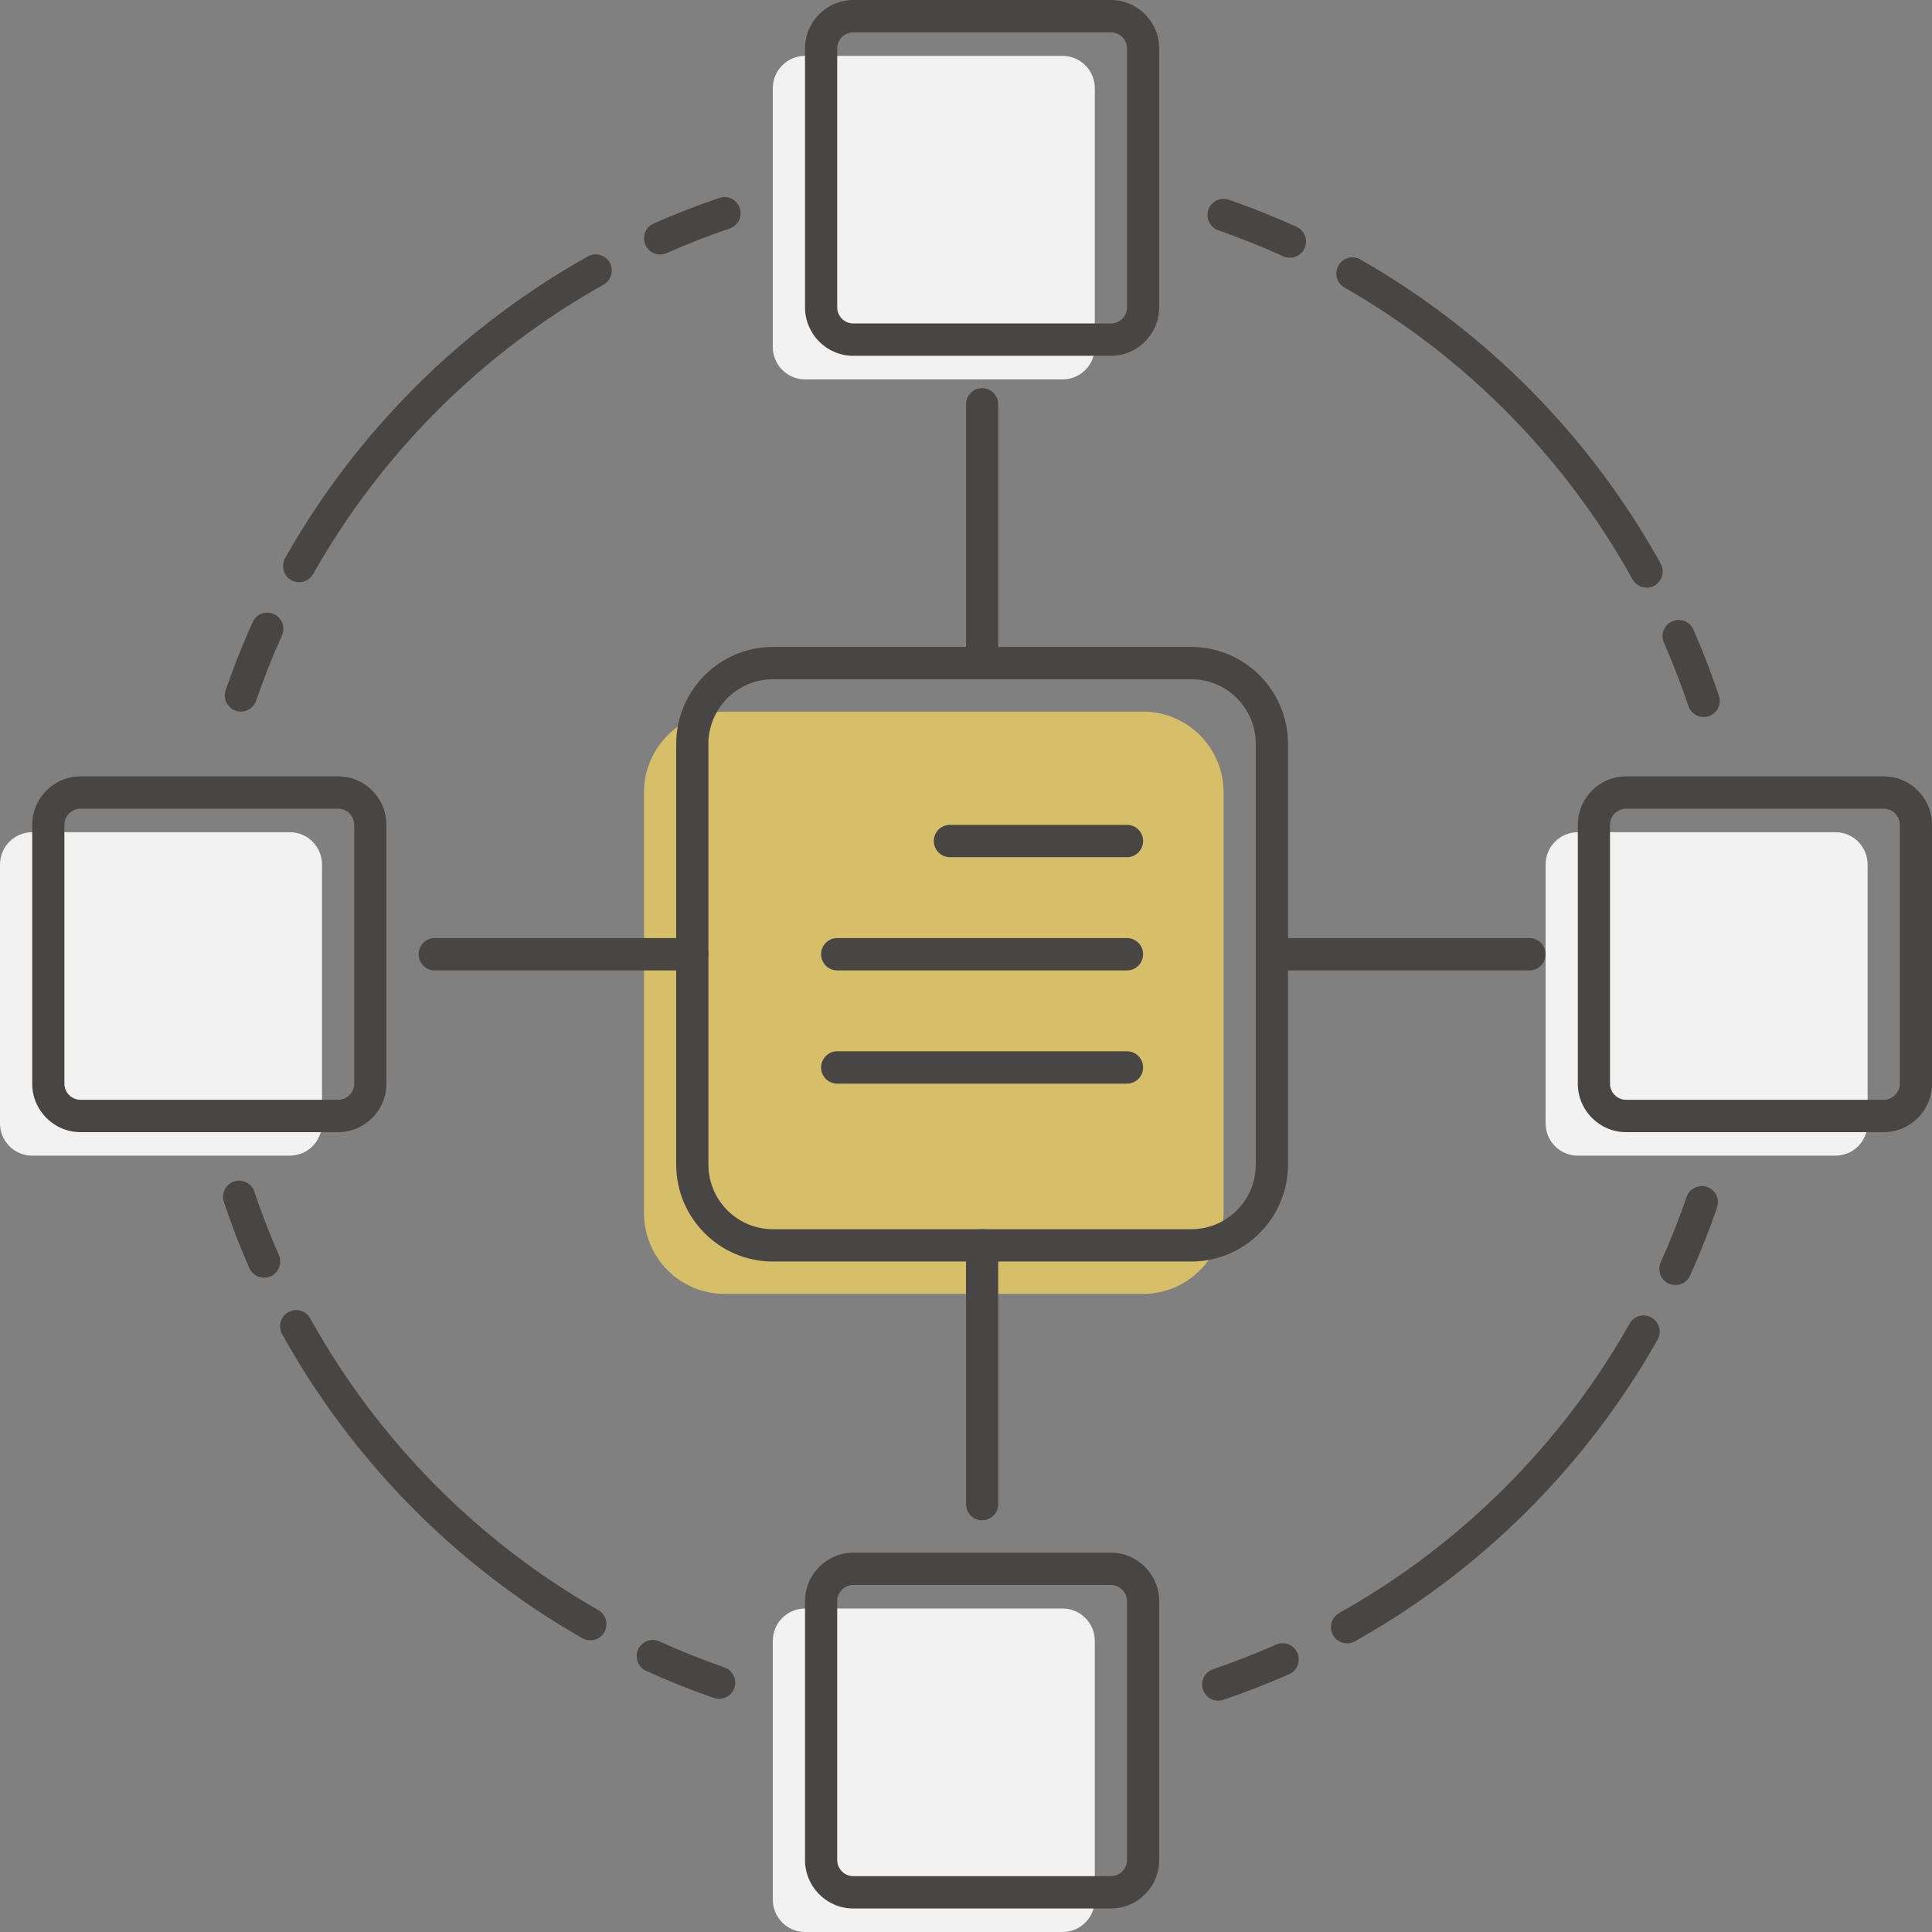 <svg width="94" height="94" viewBox="0 0 94 94" fill="none" xmlns="http://www.w3.org/2000/svg">
<rect x="0" y="0" width="94" height="94" fill="#808080" stroke="none"/>
<g clip-path="url(#clip0)">
<path d="M55.617 62.953H35.25C33.088 62.953 31.333 61.194 31.333 59.019V38.559C31.333 36.385 33.088 34.624 35.25 34.624H55.617C57.78 34.624 59.533 36.385 59.533 38.559V59.019C59.533 61.192 57.78 62.953 55.617 62.953Z" fill="#D7BE68"/>
<path d="M57.967 61.379H37.6C35.009 61.379 32.9 59.261 32.9 56.658V36.198C32.9 33.595 35.009 31.477 37.6 31.477H57.967C60.556 31.477 62.667 33.595 62.667 36.198V56.658C62.667 59.261 60.556 61.379 57.967 61.379ZM37.6 33.05C35.872 33.05 34.467 34.462 34.467 36.198V56.658C34.467 58.395 35.872 59.806 37.6 59.806H57.967C59.695 59.806 61.1 58.395 61.1 56.658V36.198C61.1 34.462 59.695 33.05 57.967 33.05H37.6Z" fill="#484645"/>
<path d="M51.7 18.458H39.167C38.302 18.458 37.6 17.753 37.6 16.884V4.293C37.6 3.425 38.302 2.719 39.167 2.719H51.7C52.568 2.719 53.267 3.425 53.267 4.293V16.884C53.267 17.753 52.568 18.458 51.7 18.458Z" fill="#F2F2F2"/>
<path d="M54.05 17.312H41.517C40.221 17.312 39.167 16.253 39.167 14.951V2.361C39.167 1.059 40.221 0 41.517 0H54.05C55.346 0 56.4 1.059 56.4 2.361V14.951C56.4 16.253 55.346 17.312 54.05 17.312ZM41.517 1.574C41.084 1.574 40.733 1.926 40.733 2.361V14.951C40.733 15.386 41.084 15.738 41.517 15.738H54.05C54.482 15.738 54.833 15.386 54.833 14.951V2.361C54.833 1.926 54.482 1.574 54.05 1.574H41.517Z" fill="#484645"/>
<path d="M51.7 94H39.167C38.302 94 37.6 93.296 37.6 92.426V79.835C37.6 78.968 38.302 78.262 39.167 78.262H51.7C52.568 78.262 53.267 78.968 53.267 79.835V92.426C53.267 93.296 52.568 94 51.7 94Z" fill="#F2F2F2"/>
<path d="M54.05 92.856H41.517C40.221 92.856 39.167 91.798 39.167 90.495V77.904C39.167 76.605 40.221 75.544 41.517 75.544H54.05C55.346 75.544 56.4 76.605 56.4 77.904V90.495C56.4 91.798 55.346 92.856 54.05 92.856ZM41.517 77.118C41.084 77.118 40.733 77.472 40.733 77.904V90.495C40.733 90.929 41.084 91.282 41.517 91.282H54.05C54.482 91.282 54.833 90.929 54.833 90.495V77.904C54.833 77.472 54.482 77.118 54.05 77.118H41.517Z" fill="#484645"/>
<path d="M75.2 54.654V42.064C75.2 41.195 75.902 40.49 76.767 40.49H89.3C90.168 40.49 90.867 41.195 90.867 42.064V54.654C90.867 55.525 90.168 56.228 89.3 56.228H76.767C75.902 56.228 75.2 55.525 75.2 54.654Z" fill="#F2F2F2"/>
<path d="M91.65 55.084H79.117C77.821 55.084 76.767 54.026 76.767 52.723V40.133C76.767 38.831 77.821 37.772 79.117 37.772H91.65C92.946 37.772 94 38.831 94 40.133V52.723C94 54.026 92.946 55.084 91.65 55.084ZM79.117 39.346C78.684 39.346 78.333 39.698 78.333 40.133V52.723C78.333 53.158 78.684 53.51 79.117 53.51H91.65C92.082 53.51 92.433 53.158 92.433 52.723V40.133C92.433 39.698 92.082 39.346 91.65 39.346H79.117Z" fill="#484645"/>
<path d="M0 54.654V42.064C0 41.195 0.702 40.49 1.567 40.49H14.1C14.966 40.49 15.667 41.195 15.667 42.064V54.654C15.667 55.525 14.966 56.228 14.1 56.228H1.567C0.702 56.228 0 55.525 0 54.654Z" fill="#F2F2F2"/>
<path d="M16.45 55.084H3.917C2.621 55.084 1.567 54.026 1.567 52.723V40.133C1.567 38.831 2.621 37.772 3.917 37.772H16.45C17.746 37.772 18.8 38.831 18.8 40.133V52.723C18.8 54.026 17.746 55.084 16.45 55.084ZM3.917 39.346C3.484 39.346 3.133 39.698 3.133 40.133V52.723C3.133 53.158 3.484 53.51 3.917 53.51H16.45C16.882 53.51 17.233 53.158 17.233 52.723V40.133C17.233 39.698 16.882 39.346 16.45 39.346H3.917Z" fill="#484645"/>
<path d="M11.72 34.624C11.636 34.624 11.55 34.61 11.463 34.582C11.056 34.438 10.838 33.992 10.979 33.581C11.365 32.462 11.806 31.349 12.292 30.271C12.471 29.874 12.934 29.698 13.328 29.878C13.722 30.057 13.898 30.524 13.719 30.919C13.252 31.953 12.829 33.022 12.461 34.094C12.348 34.42 12.046 34.624 11.72 34.624Z" fill="#484645"/>
<path d="M14.554 28.327C14.424 28.327 14.291 28.294 14.167 28.225C13.793 28.009 13.66 27.529 13.874 27.152C17.354 20.996 22.447 15.921 28.601 12.476C28.98 12.263 29.456 12.4 29.666 12.779C29.878 13.159 29.743 13.639 29.366 13.85C23.461 17.155 18.574 22.024 15.236 27.929C15.092 28.184 14.827 28.327 14.554 28.327Z" fill="#484645"/>
<path d="M32.118 12.383C31.817 12.383 31.531 12.208 31.401 11.914C31.227 11.516 31.405 11.051 31.802 10.875C32.845 10.414 33.922 9.994 35.001 9.629C35.41 9.487 35.856 9.712 35.993 10.123C36.132 10.535 35.911 10.98 35.501 11.119C34.467 11.47 33.434 11.871 32.433 12.317C32.331 12.361 32.223 12.383 32.118 12.383Z" fill="#484645"/>
<path d="M81.515 62.522C81.407 62.522 81.296 62.5 81.192 62.451C80.798 62.273 80.624 61.806 80.802 61.409C81.268 60.382 81.691 59.313 82.062 58.236C82.203 57.826 82.646 57.61 83.057 57.75C83.467 57.89 83.682 58.34 83.543 58.751C83.157 59.872 82.718 60.986 82.231 62.061C82.098 62.352 81.814 62.522 81.515 62.522Z" fill="#484645"/>
<path d="M65.541 79.957C65.266 79.957 64.998 79.812 64.855 79.554C64.644 79.173 64.78 78.693 65.158 78.481C71.061 75.172 75.947 70.308 79.286 64.403C79.501 64.022 79.977 63.889 80.354 64.107C80.73 64.321 80.862 64.802 80.649 65.18C77.168 71.334 72.073 76.411 65.921 79.858C65.802 79.924 65.67 79.957 65.541 79.957Z" fill="#484645"/>
<path d="M59.272 82.746C58.944 82.746 58.642 82.539 58.529 82.21C58.391 81.796 58.614 81.35 59.02 81.211C60.057 80.862 61.087 80.459 62.089 80.016C62.486 79.84 62.949 80.023 63.123 80.418C63.295 80.816 63.116 81.28 62.721 81.457C61.678 81.918 60.6 82.34 59.521 82.703C59.439 82.733 59.356 82.746 59.272 82.746Z" fill="#484645"/>
<path d="M62.761 12.54C62.654 12.54 62.543 12.518 62.438 12.471C61.415 12.004 60.35 11.579 59.278 11.206C58.871 11.064 58.653 10.616 58.792 10.205C58.935 9.794 59.378 9.578 59.789 9.718C60.906 10.107 62.013 10.549 63.085 11.036C63.478 11.217 63.654 11.683 63.475 12.079C63.343 12.369 63.057 12.54 62.761 12.54Z" fill="#484645"/>
<path d="M80.116 28.59C79.842 28.59 79.574 28.445 79.43 28.187C76.138 22.256 71.293 17.348 65.415 13.993C65.039 13.779 64.907 13.299 65.122 12.92C65.333 12.542 65.808 12.41 66.187 12.625C72.316 16.122 77.368 21.237 80.798 27.419C81.009 27.8 80.874 28.279 80.497 28.491C80.376 28.557 80.246 28.59 80.116 28.59Z" fill="#484645"/>
<path d="M82.891 34.887C82.563 34.887 82.259 34.679 82.147 34.352C81.799 33.315 81.399 32.278 80.957 31.269C80.782 30.87 80.962 30.406 81.359 30.232C81.755 30.055 82.217 30.238 82.391 30.634C82.852 31.687 83.27 32.767 83.632 33.848C83.77 34.261 83.547 34.708 83.141 34.846C83.058 34.874 82.974 34.887 82.891 34.887Z" fill="#484645"/>
<path d="M34.988 82.656C34.904 82.656 34.818 82.64 34.733 82.613C33.619 82.228 32.511 81.784 31.437 81.294C31.044 81.115 30.87 80.649 31.047 80.253C31.227 79.858 31.689 79.681 32.084 79.861C33.115 80.33 34.177 80.753 35.244 81.125C35.653 81.268 35.869 81.715 35.729 82.126C35.617 82.45 35.316 82.656 34.988 82.656Z" fill="#484645"/>
<path d="M28.722 79.809C28.592 79.809 28.459 79.776 28.335 79.707C22.209 76.209 17.157 71.091 13.726 64.911C13.514 64.533 13.649 64.052 14.028 63.841C14.404 63.628 14.883 63.764 15.093 64.144C18.385 70.076 23.232 74.983 29.11 78.337C29.486 78.553 29.618 79.033 29.403 79.411C29.259 79.665 28.993 79.809 28.722 79.809Z" fill="#484645"/>
<path d="M12.85 62.166C12.549 62.166 12.262 61.993 12.132 61.699C11.675 60.657 11.258 59.576 10.892 58.483C10.754 58.071 10.973 57.624 11.383 57.486C11.797 57.346 12.237 57.571 12.375 57.98C12.728 59.026 13.127 60.062 13.566 61.061C13.74 61.459 13.561 61.924 13.165 62.1C13.061 62.144 12.955 62.166 12.85 62.166Z" fill="#484645"/>
<path d="M33.683 47.215H21.15C20.718 47.215 20.367 46.862 20.367 46.428C20.367 45.994 20.718 45.641 21.15 45.641H33.683C34.116 45.641 34.467 45.994 34.467 46.428C34.467 46.862 34.116 47.215 33.683 47.215Z" fill="#484645"/>
<path d="M74.417 47.215H61.883C61.451 47.215 61.1 46.862 61.1 46.428C61.1 45.994 61.451 45.641 61.883 45.641H74.417C74.849 45.641 75.2 45.994 75.2 46.428C75.2 46.862 74.849 47.215 74.417 47.215Z" fill="#484645"/>
<path d="M47.783 33.05C47.351 33.05 47 32.698 47 32.264V19.673C47 19.238 47.351 18.886 47.783 18.886C48.216 18.886 48.567 19.238 48.567 19.673V32.264C48.567 32.698 48.216 33.05 47.783 33.05Z" fill="#484645"/>
<path d="M47.783 73.97C47.351 73.97 47 73.617 47 73.183V60.592C47 60.16 47.351 59.805 47.783 59.805C48.216 59.805 48.567 60.16 48.567 60.592V73.183C48.567 73.617 48.216 73.97 47.783 73.97Z" fill="#484645"/>
<path d="M54.833 41.706H46.217C45.784 41.706 45.433 41.354 45.433 40.919C45.433 40.485 45.784 40.133 46.217 40.133H54.833C55.266 40.133 55.617 40.485 55.617 40.919C55.617 41.354 55.266 41.706 54.833 41.706Z" fill="#484645"/>
<path d="M54.833 47.215H40.733C40.301 47.215 39.95 46.862 39.95 46.428C39.95 45.994 40.301 45.641 40.733 45.641H54.833C55.266 45.641 55.617 45.994 55.617 46.428C55.617 46.862 55.266 47.215 54.833 47.215Z" fill="#484645"/>
<path d="M54.833 52.723H40.733C40.301 52.723 39.95 52.371 39.95 51.936C39.95 51.504 40.301 51.149 40.733 51.149H54.833C55.266 51.149 55.617 51.504 55.617 51.936C55.617 52.371 55.266 52.723 54.833 52.723Z" fill="#484645"/>
</g>
<defs>
<clipPath id="clip0">
<rect width="94" height="94" fill="white"/>
</clipPath>
</defs>
</svg>
